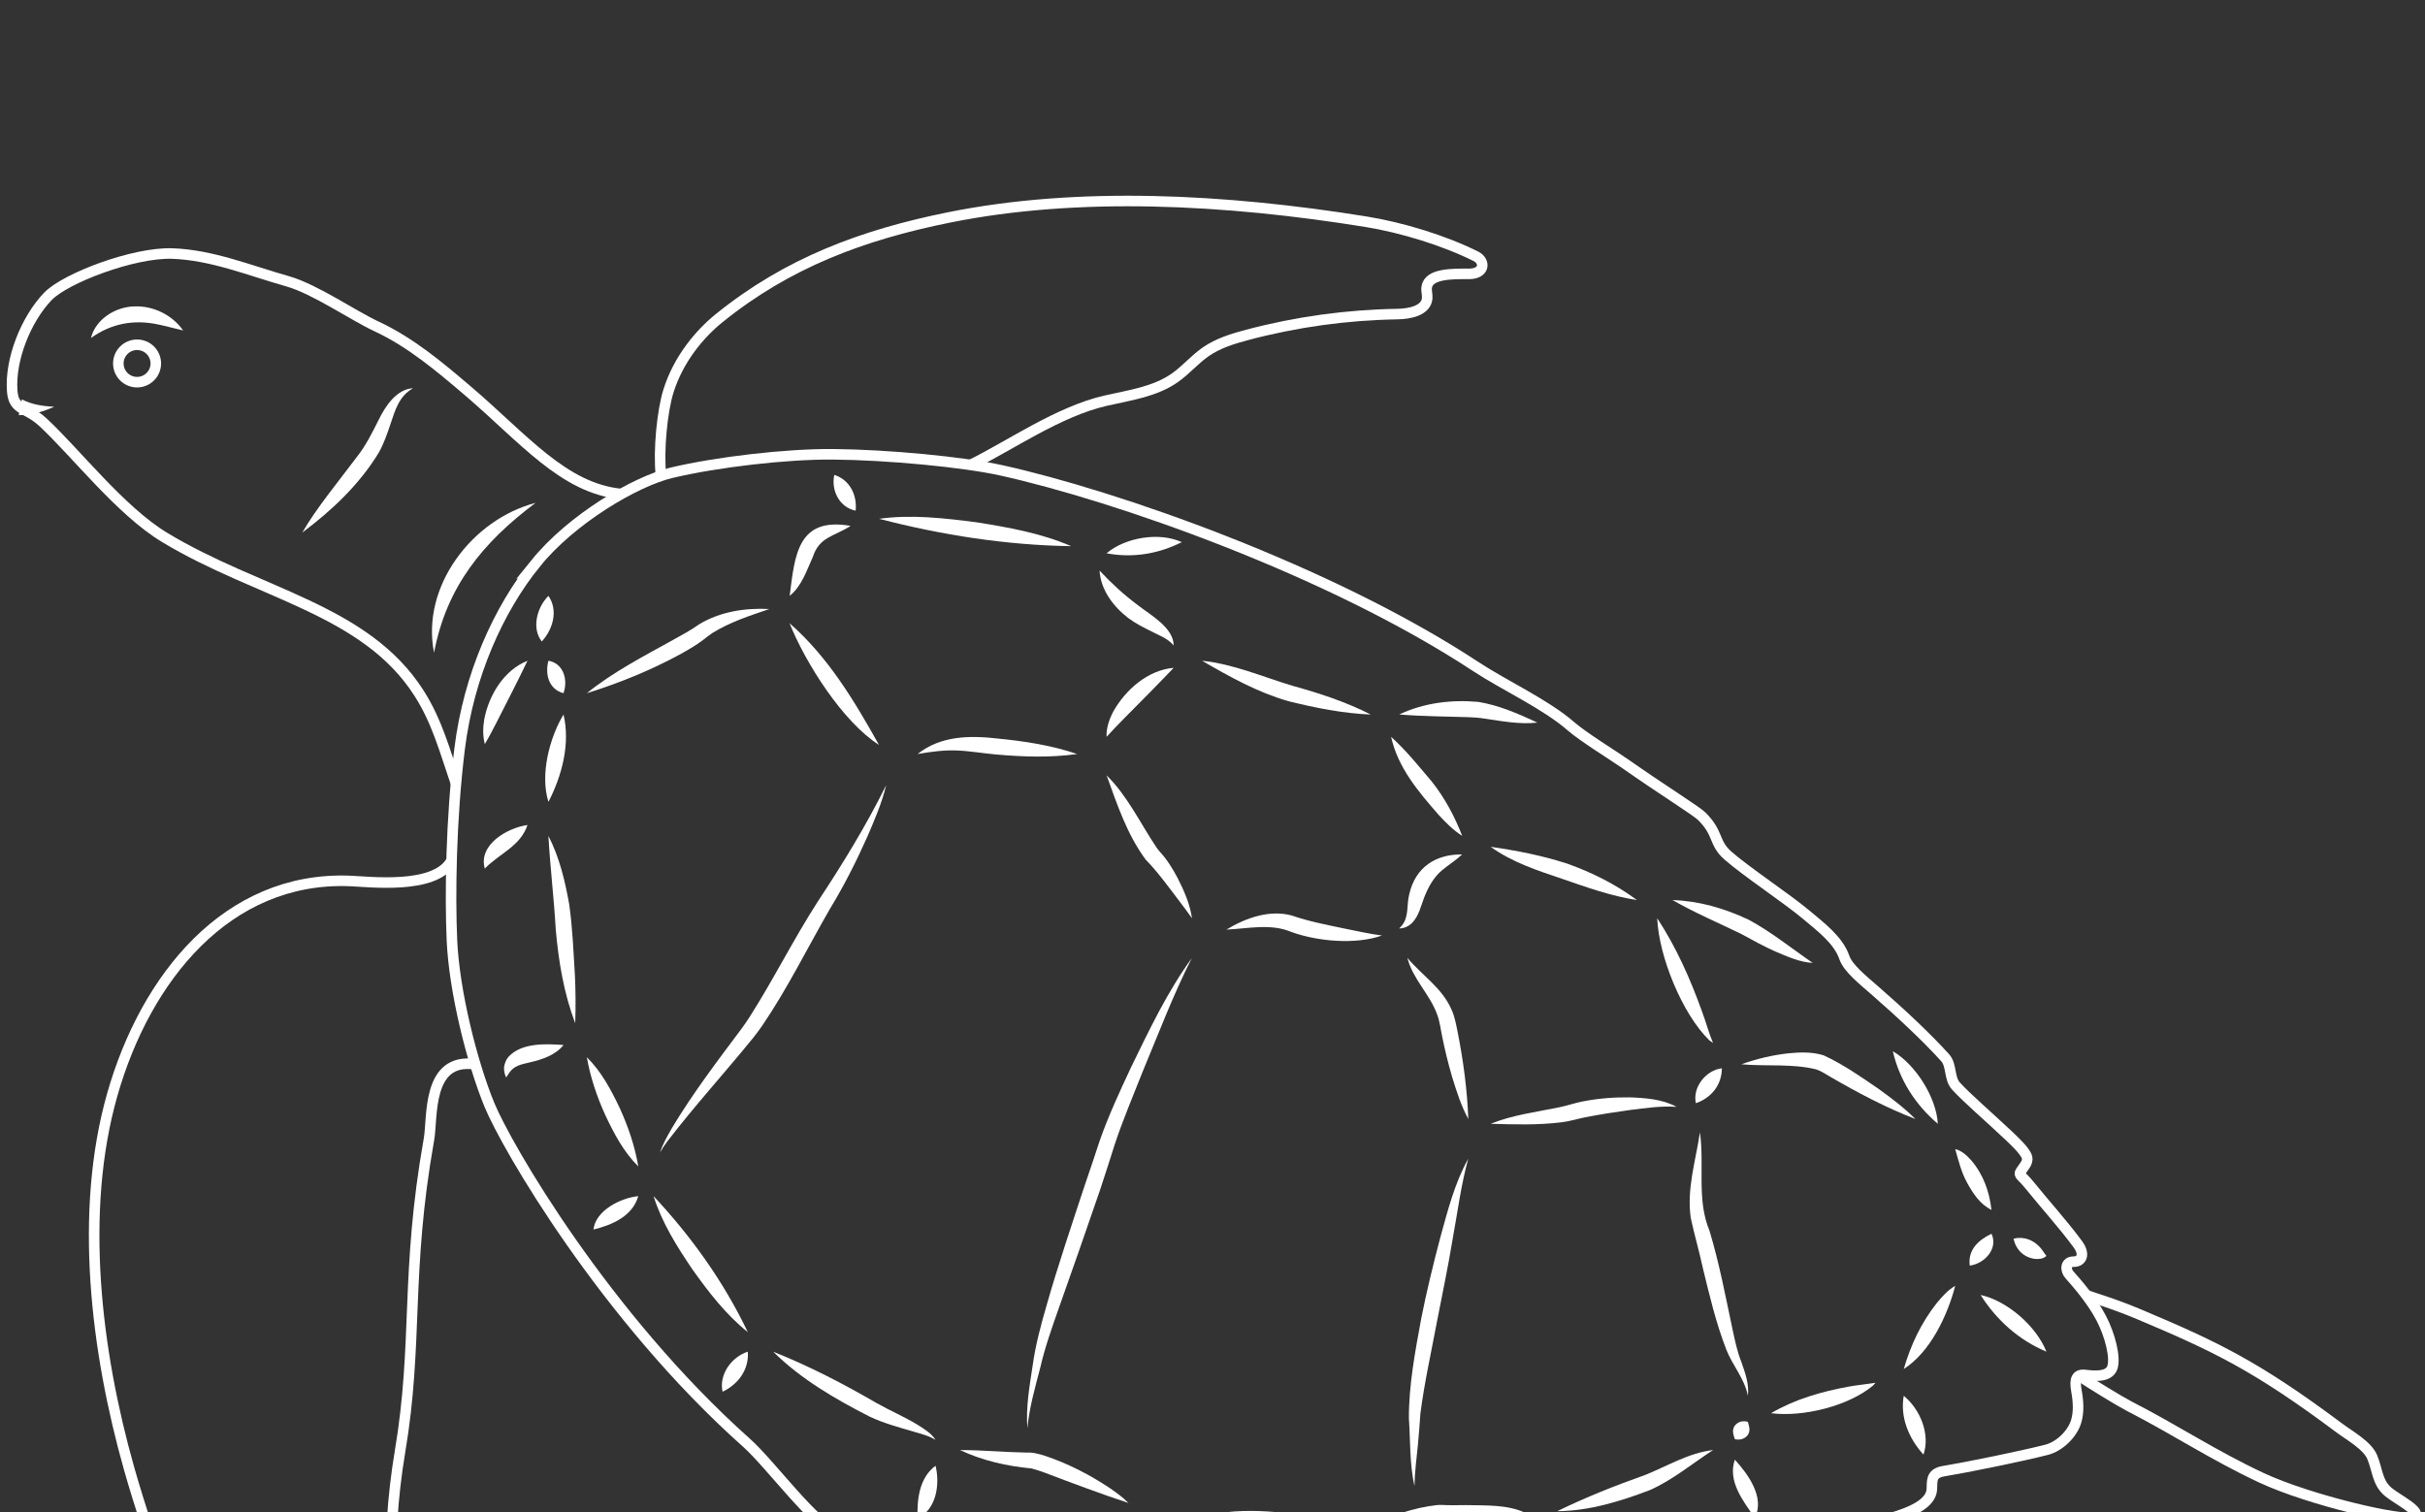 <?xml version="1.0" encoding="UTF-8"?> <svg xmlns="http://www.w3.org/2000/svg" width="513" height="320" viewBox="0 0 513 320" fill="none"><rect x="0" y="0" width="513" height="320" fill="#333333" stroke="none"/><g clip-path="url(#clip0_4908_694)"><path d="M131.418 104.526C119.207 103.325 110.77 92.76 99.123 82.826C93.011 77.608 86.858 72.418 79.665 69.066C74.661 66.738 66.604 61.147 60.873 59.525C52.782 57.239 44.814 53.921 36.411 53.642C28.245 53.371 13.859 58.854 10.16 62.681C5.476 67.525 2.063 76.143 2.586 82.765C2.919 86.986 5.489 85.995 9.14 89.388C16.055 95.814 25.505 108.081 34.847 113.72C54.761 125.737 77.285 128.865 88.646 146.663C92.427 152.587 94.038 158.673 96.451 165.73" stroke="white" stroke-width="2.23" stroke-miterlimit="10"></path><path d="M113.285 119.23C120.9 109.798 134.477 101.819 142.058 100.027C151.665 97.754 166.337 96.031 176.27 96.119C187.685 96.221 203.691 97.707 211.971 99.546C235.863 104.852 281.088 120.546 312.282 141.086C318.19 144.973 326.994 149.011 332.324 153.659C334.901 155.912 341.272 159.82 343.855 161.632C351.375 166.911 358.827 171.545 360.002 172.706C363.66 176.315 362.443 178.297 365.524 181.011C369.372 184.397 378.149 190.205 382.065 193.51C385.077 196.047 388.877 198.85 390.163 202.575C390.951 204.861 393.936 207.216 396.961 209.862C402.115 214.361 407.601 219.477 411.491 223.793C412.919 225.38 412.279 228.141 413.781 229.791C416.1 232.342 420.69 236.263 424.857 240.2C425.925 241.21 427.984 243.124 428.644 244.44C429.303 245.757 428.277 246.591 427.488 247.833C426.944 248.681 427.59 248.593 429.345 250.764C432.581 254.781 436.504 259.096 439.557 263.256C441.107 265.373 440.419 266.941 438.672 266.941C436.924 266.941 436.837 268.671 437.796 269.736C439.236 271.351 442.521 275.083 444.533 278.944C446.369 282.458 447.606 287.31 446.845 289.387C446.084 291.463 442.908 291.13 441.053 290.913C439.196 290.696 438.842 291.958 439.258 294.237C439.672 296.518 439.801 298.757 439.203 300.745C438.4 303.419 435.66 306.058 432.955 306.744C427.455 308.148 416.222 310.427 411.15 311.269C408.322 311.737 408.792 313.562 408.675 315.15C408.451 318.211 404.141 319.996 399.959 321.223C395.778 322.452 380.876 326.156 376.945 326.442C373.016 326.726 374.233 328.497 370.677 331.856C367.121 335.215 359.635 336.619 354.121 338.296C348.607 339.972 336.445 341.471 332.875 342.061C329.978 342.543 328.048 346.329 322.949 348.392C317.85 350.454 300.336 348.941 294.958 347.842C289.579 346.743 287.514 347.292 284.57 347.794C275.751 349.295 269.864 349.905 260.189 348.643C249.174 347.198 242.974 342.204 238.841 342.34C235.72 342.441 233.673 344.667 230.565 344.951C216.737 346.241 203.473 329.426 190.025 325.96C185.591 324.813 182.341 326.482 177.555 324.63C172.151 322.533 163.108 309.879 157.907 305.244C128.045 278.631 107.139 242.594 103.495 233.672C99.851 224.749 96.078 209.774 95.602 198.876C95.187 189.337 95.391 173.302 97.227 158.47C99.171 142.768 105.528 128.851 113.299 119.223L113.285 119.23Z" stroke="white" stroke-width="2.23" stroke-miterlimit="10"></path><path d="M95.403 182.279C91.82 188.257 78.086 186.54 73.891 186.385C48.062 185.454 30.78 206.835 23.736 231.649C16.686 256.464 20.289 285.905 27.312 310.719C31.868 326.821 39.625 347.075 45.853 362.614C50.49 374.183 59.491 388.351 67.8 398.983C71.464 403.672 76.142 405.884 80.527 401.861C83.532 399.098 80.65 390.339 81.248 385.535C82.247 377.569 87.781 374.937 88.332 366.922C89.067 356.317 84.498 349.525 83.131 336.613C82.166 327.513 83.104 316.168 84.62 307.15C88.523 283.944 85.701 269.457 90.753 241.014C91.562 236.474 90.229 223.684 100.516 225.183" stroke="white" stroke-width="2.23" stroke-miterlimit="10"></path><path d="M440.055 291.17C441.694 292.399 448.629 296.599 450.355 297.481C460.383 302.631 468.134 307.856 478.34 312.639C488.552 317.423 508.499 322.043 510.607 320.992C512.714 319.94 507.126 317.274 505.188 315.625C502.897 313.671 502.985 311.092 501.843 308.31C500.817 305.813 496.995 303.717 494.834 302.101C477.3 289.006 468.705 284.914 452.681 278.15C446.834 275.679 443.155 274.736 441.306 273.989" stroke="white" stroke-width="2.23" stroke-miterlimit="10"></path><path d="M139.814 100.468C139.27 95.25 140.092 87.013 141.37 82.86C143.498 75.953 148.061 70.599 152.154 67.295C166.615 55.617 182.409 49.707 200.766 46.002C228.131 40.486 259.188 42.101 289.049 46.925C296.474 48.126 305.515 50.867 312.234 54.24C314.225 55.237 314.178 57.944 310.75 57.944C307.324 57.944 302.266 57.829 301.818 60.733C301.695 61.52 301.988 62.321 301.919 63.122C301.689 65.734 298.221 66.413 295.59 66.453C284.895 66.63 274.227 68.102 263.886 70.843C260.813 71.658 257.706 72.608 255.089 74.419C252.743 76.041 250.886 78.28 248.555 79.922C244.326 82.894 238.976 83.62 233.931 84.767C223.903 87.047 213.527 94.362 205.314 98.372" stroke="white" stroke-width="2.23" stroke-miterlimit="10"></path><path d="M28.996 80.859C31.185 80.859 32.96 79.087 32.96 76.903C32.96 74.718 31.185 72.947 28.996 72.947C26.807 72.947 25.032 74.718 25.032 76.903C25.032 79.087 26.807 80.859 28.996 80.859Z" stroke="white" stroke-width="2.23" stroke-miterlimit="10"></path><path d="M113.289 106.398C102.146 114.758 94.45 124.135 91.825 138.093C89.017 124.101 99.909 109.886 113.289 106.398Z" fill="white"></path><path d="M19.252 71.502C20.217 67.525 24.467 64.879 28.478 64.825C32.523 64.689 36.446 66.671 38.744 69.914C36.827 69.487 35.134 68.984 33.462 68.652C28.369 67.559 23.583 68.408 19.259 71.502H19.252Z" fill="white"></path><path d="M4.624 84.509C6.766 85.601 9.044 85.947 11.471 86.056C9.166 87.094 6.569 87.868 3.965 87.84L4.624 84.509Z" fill="white"></path><path d="M119.212 151.175C120.667 157.404 118.892 164.074 116.023 169.659C114.214 164 116.207 156.162 119.212 151.175Z" fill="white"></path><path d="M116.013 176.852C118.351 181.39 119.541 186.405 120.425 191.406C121.125 196.367 121.309 201.36 121.622 206.409C121.778 209.746 121.805 213.093 121.683 216.492C119.263 210.107 118.181 203.484 117.57 196.712C117.202 190.157 116.38 183.433 116.013 176.844V176.852Z" fill="white"></path><path d="M124.144 223.69C127.285 226.798 129.29 230.639 131.147 234.54C132.934 238.483 134.287 242.493 135.035 246.801C131.894 243.686 129.902 239.846 128.052 235.945C126.272 232.003 124.905 227.999 124.144 223.69Z" fill="white"></path><path d="M138.258 253.078C146.294 261.668 153.12 271.236 158.199 281.855C153.541 278.123 149.952 273.441 146.525 268.643C143.228 263.765 140.046 258.764 138.258 253.078Z" fill="white"></path><path d="M163.555 285.986C171.129 289 178.438 292.786 185.468 296.877C188.236 298.438 191.281 299.74 194.055 301.417C195.442 302.319 197.019 303.202 197.91 304.654C196.536 303.778 194.933 303.405 193.382 302.937C190.193 302.001 187.039 301.166 183.978 299.728C176.663 295.996 169.423 291.789 163.555 285.98V285.986Z" fill="white"></path><path d="M203.129 306.804C207.868 306.804 212.504 307.259 217.147 307.334C217.813 307.306 218.562 307.36 219.208 307.517C219.656 307.584 220.629 307.89 221.07 308.019C226.026 309.688 230.637 312.077 234.954 314.967C236.252 315.897 237.578 316.812 238.699 317.987C233.478 316.29 226.244 313.583 221.07 311.608C220.234 311.296 219.085 310.909 218.229 310.693C212.986 310.197 207.908 309.057 203.129 306.818V306.804Z" fill="white"></path><path d="M245.608 320.117C250.259 320.09 254.861 320.117 259.423 319.947C264.121 319.438 268.826 319.716 273.497 320.328C276.597 320.802 279.821 321.338 282.641 322.784C279.928 322.722 276.074 322.94 273.334 322.994C268.935 323.143 264.523 322.98 260.151 323.157C255.14 323.069 250.156 322.194 245.602 320.124L245.608 320.117Z" fill="white"></path><path d="M289.859 322.784C294.366 320.661 299.017 318.998 303.986 318.442C304.612 318.38 305.544 318.42 306.211 318.462C307.468 318.495 308.855 318.448 310.215 318.448C314.307 318.549 318.89 318.299 322.677 320.09C318.53 320.348 314.525 321.38 310.372 321.664C308.684 321.807 306.829 321.942 305.048 321.787C304.81 321.759 304.469 321.787 304.184 321.787C299.486 322.065 294.632 323.008 289.852 322.791L289.859 322.784Z" fill="white"></path><path d="M329.421 319.738C335.438 316.799 341.577 314.363 347.846 312.138C352.598 310.272 357.214 307.381 362.395 306.804C357.969 309.661 353.944 313.067 349.09 315.245C342.801 317.647 336.199 319.683 329.421 319.738Z" fill="white"></path><path d="M366.999 304.505C366.625 303.316 366.381 302.639 366.944 301.702C367.576 300.86 368.529 300.507 369.759 300.826C370.092 302.021 370.303 302.685 369.759 303.588C369.141 304.388 368.216 304.769 366.992 304.497L366.999 304.505Z" fill="white"></path><path d="M374.669 298.994C379.741 296.03 385.289 294.454 390.994 293.396C392.918 293.037 394.794 292.881 396.753 292.568C396.595 292.766 396.419 292.949 396.236 293.152C391.041 297.509 381.374 299.87 374.663 299.002L374.669 298.994Z" fill="white"></path><path d="M402.733 289.659C404.202 284.562 406.411 279.907 409.682 275.742C410.81 274.37 412.054 272.945 413.619 272.057C411.986 278.333 408.349 286.075 402.727 289.659H402.733Z" fill="white"></path><path d="M416.696 267.775C416.241 264.49 418.519 262.34 421.299 261.037C422.761 264.2 419.824 267.367 416.696 267.775Z" fill="white"></path><path d="M421.292 255.989C418.817 254.76 417.375 252.481 416.124 250.228C414.894 247.974 414.323 245.606 413.622 243.136C414.989 243.428 416.091 244.494 416.988 245.477C419.558 248.49 420.842 252.066 421.292 255.995V255.989Z" fill="white"></path><path d="M409.938 237.77C405.206 233.752 401.813 228.487 400.426 222.422C405.226 225.223 409.646 232.206 409.938 237.77Z" fill="white"></path><path d="M119.207 146.663C116.086 145.855 115.257 142.646 116.018 139.796C119.241 140.359 120.193 143.867 119.207 146.663Z" fill="white"></path><path d="M116.018 126.069C118.153 129.163 116.957 133.167 114.611 135.725C112.401 132.902 113.612 128.471 116.018 126.069Z" fill="white"></path><path d="M176.495 100.468C179.778 101.547 181.343 104.723 181.01 108.047C177.576 107.369 175.768 103.746 176.495 100.468Z" fill="white"></path><path d="M179.942 111.27C176.413 113.537 173.299 113.57 171.933 117.886C170.627 120.736 169.601 124.034 167.051 126.069C168.145 117.397 168.757 109.303 179.948 111.27H179.942Z" fill="white"></path><path d="M162.741 128.858C158.484 130.31 154.412 131.633 150.721 133.92C150.115 134.3 149.279 134.971 148.714 135.419C147.137 136.6 145.587 137.475 144.003 138.371C137.652 141.818 131.044 144.512 124.144 146.663C129.705 142.164 136.164 138.853 142.364 135.399C144.268 134.354 146.192 133.316 147.953 132.061C152.352 129.394 157.743 128.586 162.741 128.858Z" fill="white"></path><path d="M167.031 131.864C175.17 138.989 180.724 148.264 185.946 157.608C178.283 152.716 170.397 140.285 167.031 131.864Z" fill="white"></path><path d="M187.453 166.184C186.548 169.915 185.012 173.458 183.502 176.98C181.178 182.204 178.553 187.402 175.568 192.301C170.789 200.579 166.607 209.136 161.195 217.081C160.774 217.685 159.89 218.886 159.428 219.463C153.438 226.859 146.985 233.909 141.201 241.454C140.622 242.214 140.099 243.001 139.63 243.835C140.221 242.004 141.207 240.327 142.152 238.659C146.578 231.29 151.806 224.409 156.953 217.542C157.361 216.986 158.142 215.86 158.51 215.276C163.623 207.27 167.859 198.733 173.012 190.727C178.233 182.829 183.237 174.686 187.433 166.184H187.453Z" fill="white"></path><path d="M194.12 159.535C198.982 155.66 205.114 155.579 211.035 156.257C216.74 156.827 222.396 157.669 227.863 159.535C222.105 160.342 216.42 160.132 210.696 159.63C207.928 159.385 205.182 158.89 202.428 158.788C199.743 158.666 197.009 159.039 194.12 159.535Z" fill="white"></path><path d="M248.282 141.303C245.175 144.567 240.844 148.943 237.67 152.139C236.501 153.333 235.344 154.514 234.093 155.891C234.012 154.012 234.658 152.193 235.494 150.578C238.084 145.951 242.802 141.771 248.276 141.303H248.282Z" fill="white"></path><path d="M234.095 164.041C238.569 168.451 241.282 174.314 244.688 179.361C244.884 179.653 245.17 179.98 245.395 180.25C246.917 181.892 248.108 183.854 249.134 185.795C250.494 188.481 251.738 191.277 252.16 194.29C251.296 193.048 250.412 191.88 249.521 190.707C247.333 187.824 244.858 184.41 242.356 181.866C238.379 176.451 236.352 170.27 234.102 164.047L234.095 164.041Z" fill="white"></path><path d="M252.15 202.656C248.152 210.534 245.045 218.798 241.645 226.934C239.64 232.016 237.486 237.077 235.786 242.235C235.18 244.236 233.399 249.671 232.726 251.728C230.598 257.97 226.22 270.515 224.003 276.731C222.568 280.816 221.052 285.051 220.087 289.278C218.972 293.56 217.748 297.773 217.341 302.19C216.994 297.745 217.795 293.288 218.455 288.938C219.061 284.549 220.243 280.144 221.48 275.931C223.554 268.548 227.076 258.045 229.517 250.656C230.218 248.619 232.039 243.265 232.665 241.271C234.528 235.979 236.88 230.93 239.239 225.882C243.115 217.929 246.935 209.841 252.164 202.656H252.15Z" fill="white"></path><path d="M259.462 196.671C263.473 194.255 268.478 192.416 273.271 193.699C276.792 194.927 280.43 195.626 284.149 196.406C286.57 196.881 289.901 197.641 292.348 197.933C286.807 199.914 278.69 199.188 273.169 197.179C268.791 195.341 264.214 196.46 259.462 196.678V196.671Z" fill="white"></path><path d="M297.72 202.656C300.799 206.353 304.994 208.939 307.02 213.512C307.726 214.985 308.019 216.708 308.346 218.29C309.555 224.389 310.379 230.51 310.617 236.759C309.107 233.998 308.156 230.971 307.231 227.986C306.347 225 305.612 221.987 305.014 218.941C304.776 217.726 304.512 215.894 304.056 214.74C302.594 210.492 298.82 207.113 297.726 202.649L297.72 202.656Z" fill="white"></path><path d="M310.612 245.125C309.042 250.805 308.327 256.626 307.26 262.401C306.458 267.396 304.955 274.649 303.97 279.703C302.759 286.171 301.318 292.583 300.482 299.049C300.318 301.22 300.176 303.466 299.959 305.623C299.666 308.561 299.278 311.459 299.224 314.418C298.176 309.709 298.374 304.864 298.047 300.094C298.027 292.99 299.367 286.008 300.639 279.066C301.774 273.278 303.181 267.571 304.683 261.851C306.254 256.172 307.722 250.323 310.619 245.133L310.612 245.125Z" fill="white"></path><path d="M185.953 109.771C192.806 108.807 199.781 109.635 206.595 110.51C213.379 111.589 220.267 112.811 226.611 115.559C212.829 115.341 199.278 113.218 185.953 109.764V109.771Z" fill="white"></path><path d="M234.095 117.065C238.038 113.7 245.259 112.512 249.998 114.704C245.034 117.214 239.574 118.103 234.095 117.065Z" fill="white"></path><path d="M232.6 120.709C235.21 123.511 237.754 125.832 240.724 128.051C243.28 130.073 248.278 132.767 248.291 136.58C247.047 135.067 245.361 134.524 243.702 133.649C242.05 132.828 240.336 131.993 238.691 130.772C235.531 128.356 232.838 124.794 232.606 120.709H232.6Z" fill="white"></path><path d="M254.295 139.803C260.937 140.482 267.152 143.223 273.4 145.089C279.084 146.663 284.694 148.482 289.976 151.182C284.02 150.931 278.275 149.771 272.544 148.353C265.956 146.453 260.184 143.209 254.303 139.81L254.295 139.803Z" fill="white"></path><path d="M295.997 151.175C301.198 148.699 307.045 147.993 312.756 148.509C317.155 149.241 321.194 151.012 325.232 152.885C321.513 153.313 317.733 152.573 314.075 152.05C312.953 151.86 311.811 151.772 310.663 151.738C305.793 151.576 300.946 151.576 296.003 151.168L295.997 151.175Z" fill="white"></path><path d="M294.279 155.891C297.556 158.87 300.126 162.113 302.941 165.424C305.715 168.96 307.687 172.684 309.325 176.851C307.394 175.63 305.85 174.036 304.382 172.454C300.065 167.514 295.727 162.446 294.279 155.891Z" fill="white"></path><path d="M309.322 180.773C307.895 182.096 306.284 183.087 305.032 184.153C303.217 185.666 302.102 187.789 301.239 189.994C300.572 191.711 300.185 193.706 298.791 195.199C298.022 196.006 296.976 196.448 295.997 196.434C296.167 196.244 296.33 196.081 296.486 195.912C298.139 194.004 297.506 191.461 298.145 189.099C299.464 183.488 303.714 180.711 309.322 180.78V180.773Z" fill="white"></path><path d="M315.343 179.166C320.897 179.966 326.187 181.004 331.524 182.72C336.861 184.627 341.729 187.07 346.291 190.429C340.818 189.601 335.583 187.701 330.449 185.936C325.262 184.187 319.877 182.442 315.343 179.166Z" fill="white"></path><path d="M315.343 237.77C320.013 235.89 325.01 235.28 329.845 234.282C331.422 233.956 333.053 233.408 334.618 233.081C337.983 232.403 341.349 232.138 344.734 232.179C348.092 232.301 351.662 232.552 354.674 234.188C351.349 233.95 348.147 234.445 344.884 234.846C341.668 235.287 338.432 235.782 335.304 236.406C333.713 236.725 331.993 237.254 330.402 237.444C325.351 238.076 320.435 237.913 315.343 237.77Z" fill="white"></path><path d="M359.616 239.547C360.601 246.7 358.875 253.763 361.649 260.434C363.729 267.341 365.055 274.424 366.543 281.42C367.019 283.646 367.53 286.068 368.386 288.178C369.174 290.445 370.058 292.867 369.759 295.323C369.079 291.714 366.517 288.931 365.204 285.56C363.008 279.934 361.628 274.017 360.214 268.223C359.452 264.661 358.433 261.24 357.678 257.712C356.773 251.524 358.752 245.471 359.622 239.547H359.616Z" fill="white"></path><path d="M364.259 226.031C364.232 229.546 362.043 232.28 358.759 233.414C358.004 230.069 360.86 226.424 364.259 226.031Z" fill="white"></path><path d="M368.385 225.177C371.607 224.029 374.911 223.236 378.345 222.856C380.731 222.618 383.402 222.517 385.81 223.297C389.937 225.21 393.614 227.782 397.334 230.333C400.06 232.301 402.766 234.329 405.193 236.759C398.837 234.303 392.915 231.147 387.149 227.802C386.122 227.232 385.245 226.581 384.192 226.255C379.079 225 373.728 225.651 368.391 225.183L368.385 225.177Z" fill="white"></path><path d="M350.588 194.29C354.598 200.417 357.521 206.992 359.99 213.831C360.854 216.105 361.432 218.418 362.39 220.671C362.132 220.508 361.874 220.318 361.608 220.115C355.849 214.524 350.899 202.297 350.58 194.283L350.588 194.29Z" fill="white"></path><path d="M353.816 190.429C359.473 190.632 364.749 192.166 369.875 194.568C374.73 197.179 378.952 200.633 383.473 203.728C380.686 203.592 378.048 202.35 375.512 201.292C373.337 200.348 370.42 198.727 368.318 197.586C363.553 195.267 358.514 193.129 353.816 190.429Z" fill="white"></path><path d="M111.587 139.803C109.574 144.024 107.092 148.814 104.992 152.953C104.237 154.398 103.503 155.864 102.564 157.425C102.095 155.661 102.157 153.856 102.456 152.112C103.462 147.03 106.596 141.791 111.593 139.803H111.587Z" fill="white"></path><path d="M111.586 174.551C110.076 179.083 105.684 180.542 102.557 183.772C101.122 178.717 107.316 175.168 111.586 174.551Z" fill="white"></path><path d="M119.213 221.099C117.52 223.229 114.759 224.139 112.312 224.722C110.279 225.217 108.763 225.393 107.641 227.103C107.478 227.375 107.301 227.66 107.077 227.965C106.743 227.301 106.608 226.581 106.628 225.821C106.737 225.028 107.036 224.186 107.593 223.575C110.347 220.603 115.432 220.827 119.213 221.099Z" fill="white"></path><path d="M135.024 253.078C133.8 257.339 129.484 259.178 125.547 260.142C125.996 256.09 131.313 253.451 135.024 253.078Z" fill="white"></path><path d="M158.194 285.986C158.493 289.759 156.181 292.874 152.856 294.462C152.054 290.797 154.747 287.112 158.194 285.986Z" fill="white"></path><path d="M197.909 310.123C198.876 314.038 198.107 319.351 194.116 321.257C193.946 317.268 194.477 312.653 197.909 310.123Z" fill="white"></path><path d="M366.996 308.833C369.831 311.934 373.401 316.86 371.224 321.142C368.751 317.559 365.432 313.407 366.996 308.833Z" fill="white"></path><path d="M402.732 295.323C406.179 298.14 408.389 303.425 406.906 307.761C403.827 304.382 401.923 299.923 402.732 295.323Z" fill="white"></path><path d="M418.992 273.989C424.649 275.224 430.795 280.62 432.917 285.986C427.084 283.537 422.358 279.316 418.992 273.989Z" fill="white"></path><path d="M425.951 262.075C428.181 261.533 430.173 262.373 431.6 263.948C432.111 264.525 432.369 265.061 432.913 265.719C432.26 266.364 431.274 266.431 430.458 266.357C428.126 266.032 426.46 264.422 425.951 262.075Z" fill="white"></path><path d="M87.404 82.128C84.392 83.804 83.584 86.803 82.564 89.843C81.924 91.756 81.204 93.826 80.184 95.671C76.084 102.457 70.264 107.953 63.955 112.669C66.79 107.688 71.903 101.48 75.35 96.866C77.383 94.314 78.647 91.729 80.116 88.811C81.516 85.955 83.862 82.318 87.411 82.135L87.404 82.128Z" fill="white"></path></g><defs><clipPath id="clip0_4908_694"><rect width="513" height="320" fill="white"></rect></clipPath></defs></svg> 